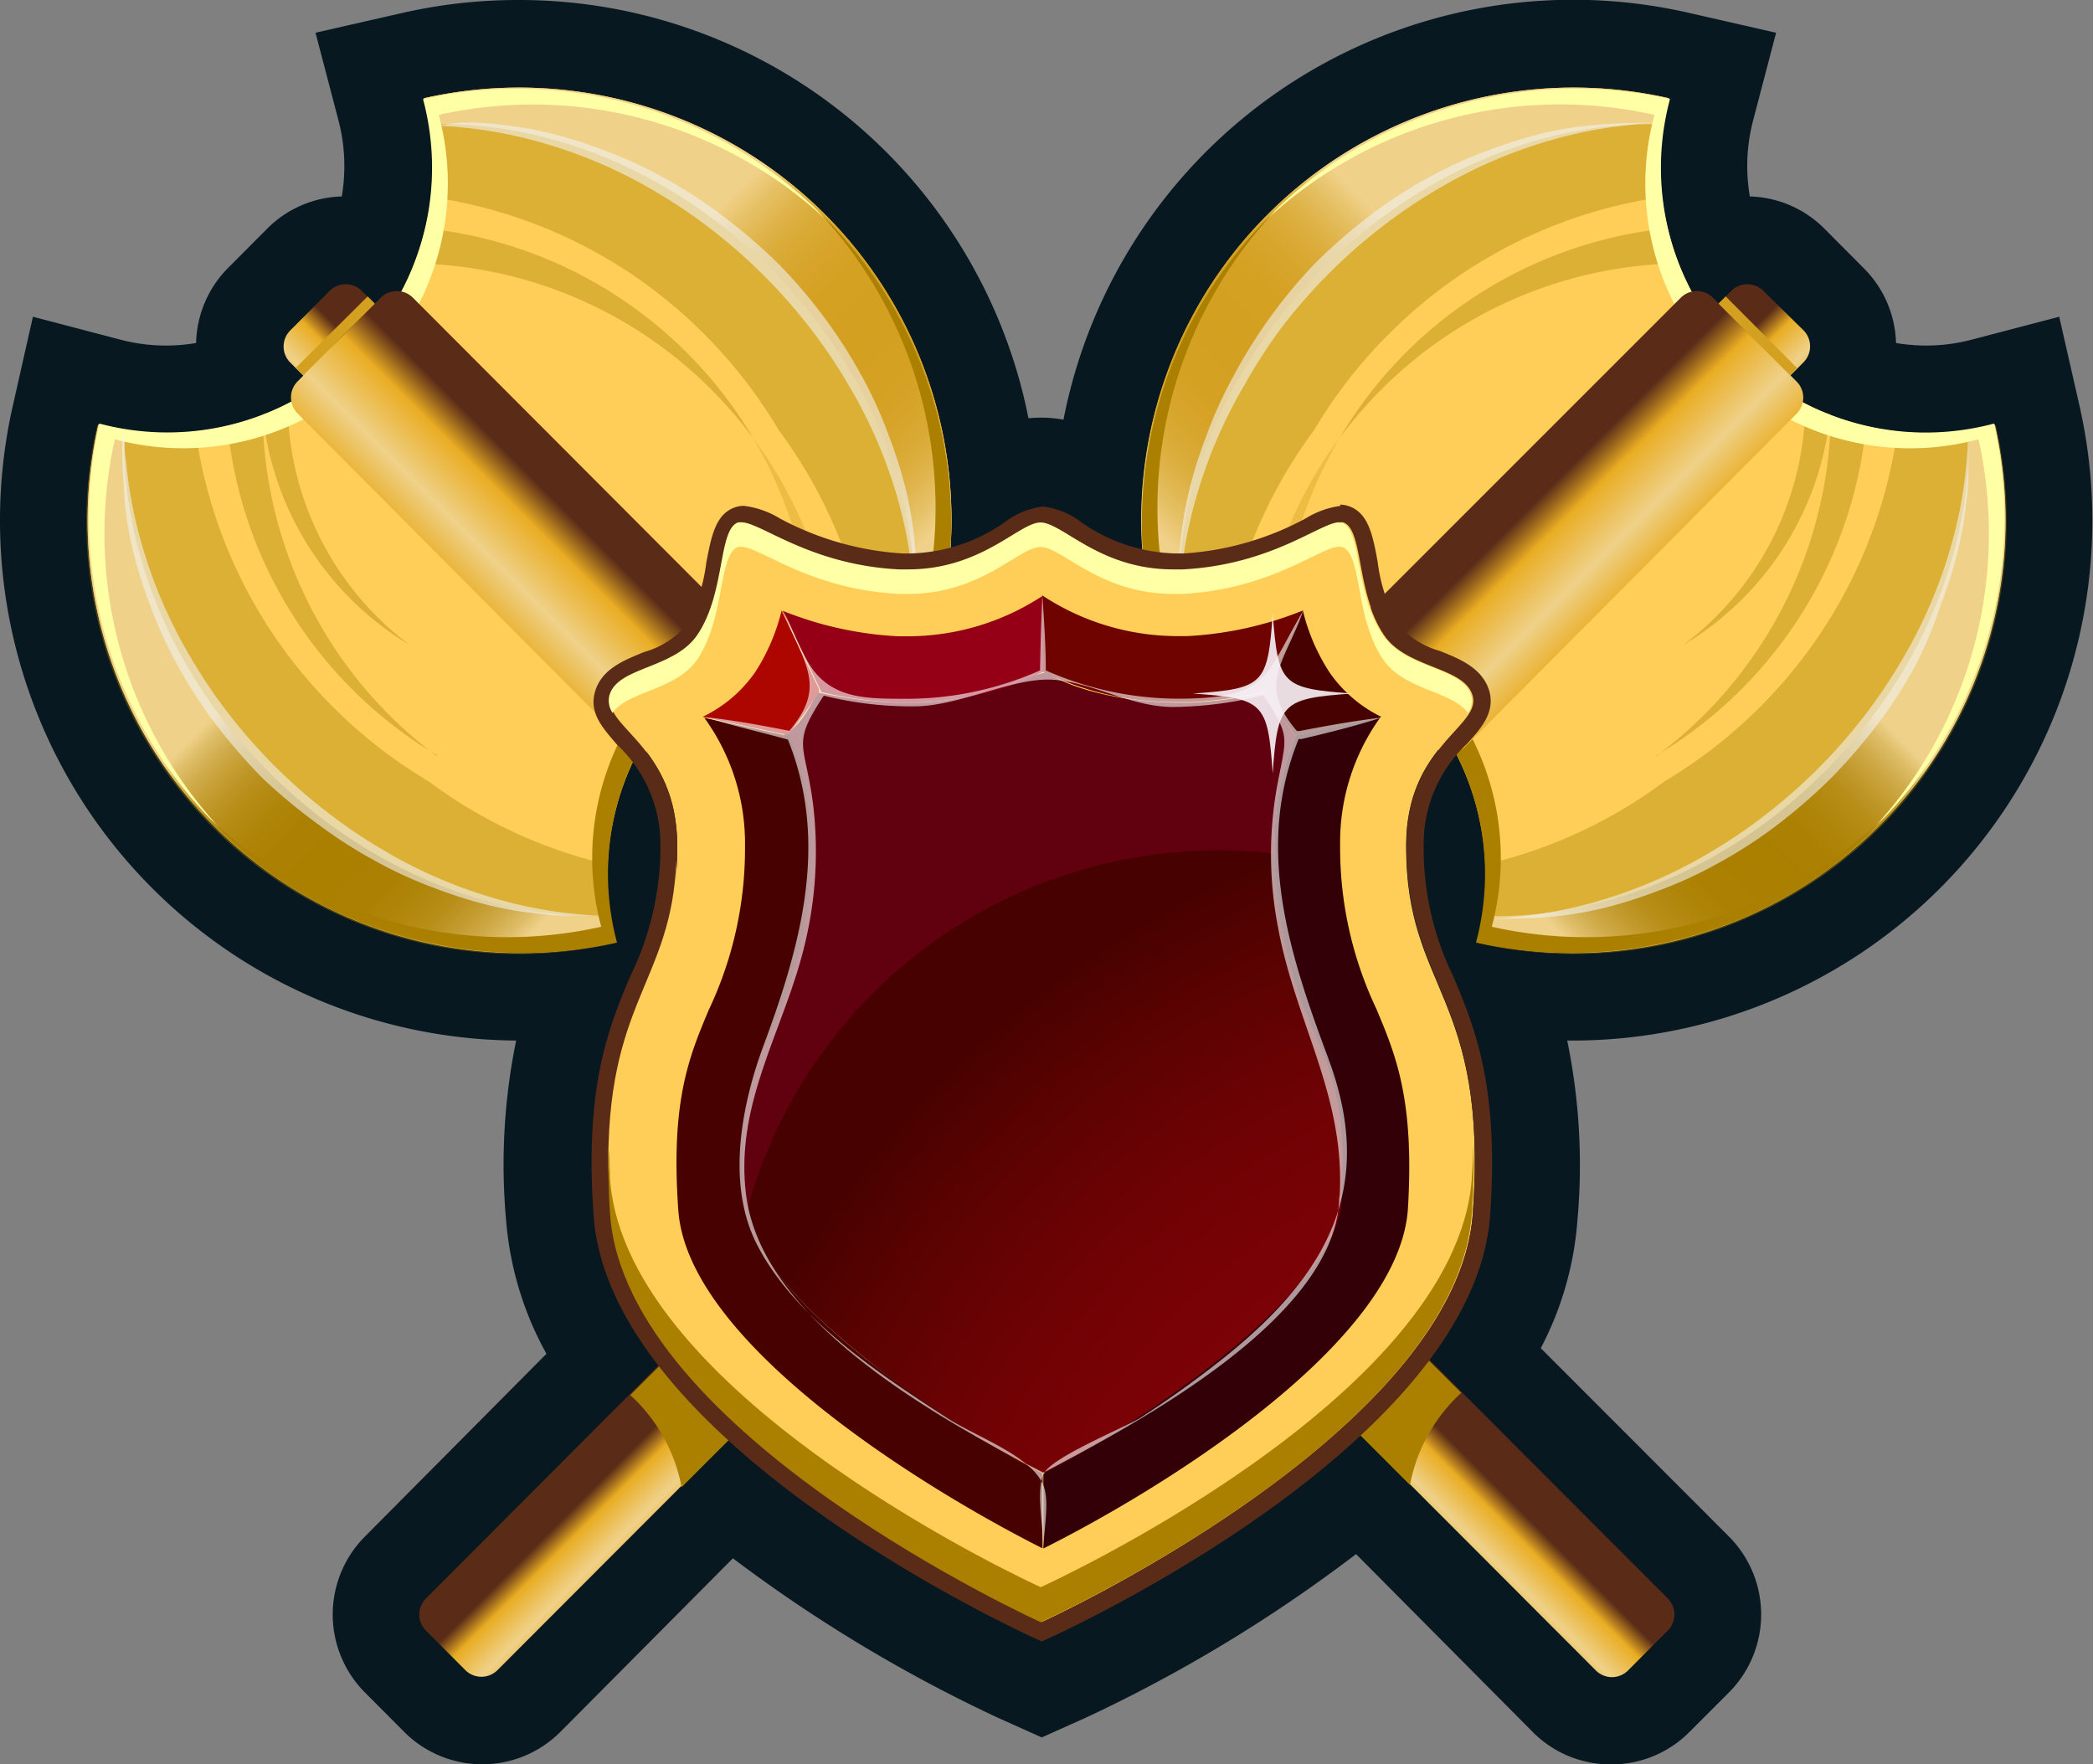 <svg xmlns="http://www.w3.org/2000/svg" xmlns:xlink="http://www.w3.org/1999/xlink" viewBox="0 0 119.54 100.77"><rect x="0" y="0" width="119.54" height="100.77" fill="#808080" stroke="none"/><defs><linearGradient id="linear-gradient" x1="624.76" y1="1406.14" x2="624.76" y2="1427.68" gradientTransform="matrix(-0.71, 0.71, 0.71, 0.71, -543.14, -1400.48)" gradientUnits="userSpaceOnUse"><stop offset="0" stop-color="#efd189"/><stop offset="0.04" stop-color="#debd68"/><stop offset="0.09" stop-color="#cfaa48"/><stop offset="0.15" stop-color="#c29a2d"/><stop offset="0.21" stop-color="#b88e19"/><stop offset="0.28" stop-color="#b0860b"/><stop offset="0.36" stop-color="#ac8103"/><stop offset="0.5" stop-color="#ab7f00"/><stop offset="0.64" stop-color="#ac8103"/><stop offset="0.72" stop-color="#b0860b"/><stop offset="0.79" stop-color="#b88e19"/><stop offset="0.85" stop-color="#c29a2d"/><stop offset="0.91" stop-color="#cfaa48"/><stop offset="0.96" stop-color="#debd68"/><stop offset="1" stop-color="#efd189"/></linearGradient><linearGradient id="linear-gradient-2" x1="587.79" y1="1406.11" x2="587.79" y2="1427.66" gradientTransform="matrix(-0.71, 0.71, 0.71, 0.71, -543.14, -1400.48)" gradientUnits="userSpaceOnUse"><stop offset="0" stop-color="#efd189"/><stop offset="0" stop-color="#efd087"/><stop offset="0.06" stop-color="#e6c167"/><stop offset="0.12" stop-color="#e0b54d"/><stop offset="0.18" stop-color="#daac39"/><stop offset="0.26" stop-color="#d7a52b"/><stop offset="0.35" stop-color="#d5a123"/><stop offset="0.5" stop-color="#d4a020"/><stop offset="0.65" stop-color="#d5a123"/><stop offset="0.74" stop-color="#d7a52b"/><stop offset="0.82" stop-color="#daac39"/><stop offset="0.88" stop-color="#e0b54d"/><stop offset="0.94" stop-color="#e6c167"/><stop offset="1" stop-color="#efd087"/><stop offset="1" stop-color="#efd189"/></linearGradient><linearGradient id="linear-gradient-3" x1="603.36" y1="1453.47" x2="609.24" y2="1453.47" gradientTransform="matrix(-0.71, 0.71, 0.71, 0.71, -543.14, -1400.48)" gradientUnits="userSpaceOnUse"><stop offset="0" stop-color="#5a2c18"/><stop offset="0.2" stop-color="#e9ad23"/><stop offset="0.52" stop-color="#efd189"/><stop offset="0.8" stop-color="#e9ad23"/><stop offset="1" stop-color="#5a2c18"/></linearGradient><linearGradient id="linear-gradient-4" x1="601.57" y1="1416.42" x2="610.97" y2="1416.42" xlink:href="#linear-gradient-3"/><linearGradient id="linear-gradient-5" x1="611.02" y1="1419.88" x2="611.02" y2="1441.42" gradientTransform="matrix(0.71, 0.71, -0.71, 0.71, 682.11, -1400.48)" xlink:href="#linear-gradient"/><linearGradient id="linear-gradient-6" x1="574.05" y1="1419.85" x2="574.05" y2="1441.39" gradientTransform="matrix(0.71, 0.71, -0.71, 0.71, 682.11, -1400.48)" xlink:href="#linear-gradient-2"/><linearGradient id="linear-gradient-7" x1="589.62" y1="1467.21" x2="595.5" y2="1467.21" gradientTransform="matrix(0.71, 0.71, -0.71, 0.71, 682.11, -1400.48)" xlink:href="#linear-gradient-3"/><linearGradient id="linear-gradient-8" x1="587.83" y1="1430.16" x2="597.23" y2="1430.16" gradientTransform="matrix(0.71, 0.71, -0.71, 0.71, 682.11, -1400.48)" xlink:href="#linear-gradient-3"/><radialGradient id="radial-gradient" cx="145.13" cy="247.34" r="221.28" gradientTransform="translate(56.68 38.69) scale(0.25 0.25)" gradientUnits="userSpaceOnUse"><stop offset="0" stop-color="#ed0600" stop-opacity="0"/><stop offset="0.4" stop-color="#b20500" stop-opacity="0.36"/><stop offset="1" stop-color="#470200"/></radialGradient></defs><title>payments</title><g style="isolation:isolate"><g id="Layer_2" data-name="Layer 2"><g id="Layer_1-2" data-name="Layer 1"><path d="M92,100.77a6.25,6.25,0,0,1-4.46-1.85L77.45,88.76A84.14,84.14,0,0,1,62,98.11L59.5,99.23,57,98.11A84.28,84.28,0,0,1,41.86,89L32,98.92a6.3,6.3,0,0,1-8.91,0l-2.25-2.26a6.31,6.31,0,0,1,0-8.9L31.21,77.32a18.74,18.74,0,0,1-2.3-7.58,35.25,35.25,0,0,1,.57-10.31A29.7,29.7,0,0,1,.74,23.14l1.14-5.05,5,1.31a10.22,10.22,0,0,0,4.32.19A6.28,6.28,0,0,1,13,15.33l2.25-2.26a6.25,6.25,0,0,1,4.27-1.85,10.29,10.29,0,0,0-.19-4.35l-1.31-5,5-1.14A29.78,29.78,0,0,1,29.67,0,29.65,29.65,0,0,1,58.74,23.89a7,7,0,0,1,2,.08A29.65,29.65,0,0,1,96.44.73l5,1.14-1.31,5a10.3,10.3,0,0,0-.19,4.35,6.25,6.25,0,0,1,4.27,1.85l2.25,2.26a6.28,6.28,0,0,1,1.83,4.26,10.23,10.23,0,0,0,4.32-.19l5-1.31,1.14,5A29.7,29.7,0,0,1,89.87,59.43h-.36a35.21,35.21,0,0,1,.58,10.31A18.66,18.66,0,0,1,88,77L98.75,87.76a6.31,6.31,0,0,1,0,8.9l-2.25,2.25A6.26,6.26,0,0,1,92,100.77Z" style="fill:#071820"/><path d="M12.23,47.19A24.73,24.73,0,0,1,5.62,24.24,15.24,15.24,0,0,0,24.21,5.61a24.69,24.69,0,0,1,29.5,29.63A15.24,15.24,0,0,0,35.18,53.81,24.61,24.61,0,0,1,12.23,47.19Z" style="fill:#fece58"/><g style="opacity:0.4"><path d="M40.23,19.09A27.52,27.52,0,0,0,24.6,11.25a15.37,15.37,0,0,0-.39-5.64,24.69,24.69,0,0,1,29.5,29.63,15.26,15.26,0,0,0-4.5-.46,27.58,27.58,0,0,0-4.73-10.21A27.77,27.77,0,0,0,40.23,19.09Z" style="fill:#ab7f00"/><path d="M43,25a24.88,24.88,0,0,0-2.35-2.73,24.55,24.55,0,0,0-17-7.23,15.23,15.23,0,0,0,.63-2A24.68,24.68,0,0,1,43,25Z" style="fill:#ab7f00"/><path d="M43,25a24.59,24.59,0,0,1,4.4,10c-.36.06-.72.13-1.08.22A24.67,24.67,0,0,0,43,25Z" style="fill:#d4a020"/><path d="M19,40.36A27.63,27.63,0,0,1,11.18,24.7a15.27,15.27,0,0,1-5.63-.4A24.69,24.69,0,0,0,35.12,53.87a15.36,15.36,0,0,1-.46-4.51,27.47,27.47,0,0,1-10.19-4.74A27.73,27.73,0,0,1,19,40.36Z" style="fill:#ab7f00"/><path d="M24.91,43.16A24.71,24.71,0,0,1,15,23.76a15.15,15.15,0,0,1-2,.63,24.73,24.73,0,0,0,12,18.77Z" style="fill:#ab7f00"/><path d="M23.43,36.86a17.4,17.4,0,0,1-7-13.66,10.67,10.67,0,0,1-1.42.44,17.41,17.41,0,0,0,8.43,13.22Z" style="fill:#ab7f00"/></g><path d="M5.62,24.24a15.24,15.24,0,0,0,1.49.31c-.23,6.62,2.58,13.86,8.22,19.52s12.92,8.49,19.54,8.24q.11.75.3,1.49A24.69,24.69,0,0,1,5.62,24.24Z" style="fill:url(#linear-gradient)"/><path d="M44,15.35C38.36,9.69,31.13,6.87,24.52,7.11q-.12-.75-.31-1.5a24.69,24.69,0,0,1,29.5,29.63q-.74-.19-1.48-.3C52.48,28.3,49.67,21,44,15.35Z" style="fill:url(#linear-gradient-2)"/><path d="M25.06,6.56A15.12,15.12,0,0,1,6.56,25.09a24.76,24.76,0,0,0,6.22,22.45l-.45-.44A24.76,24.76,0,0,1,5.67,24.19,15.12,15.12,0,0,0,24.16,5.66,24.64,24.64,0,0,1,47,12.33l.44.46A24.63,24.63,0,0,0,25.06,6.56Z" style="fill:#ffffa5"/><g style="opacity:0.6;mix-blend-mode:screen"><path d="M7.11,24.56l0,.49c0,.32,0,.79.1,1.38a25.27,25.27,0,0,0,.93,4.8,27.44,27.44,0,0,0,2.74,6.3,29.49,29.49,0,0,0,2.16,3.21,31.07,31.07,0,0,0,5.64,5.64,29.75,29.75,0,0,0,3.21,2.17,27.36,27.36,0,0,0,6.3,2.74,25.12,25.12,0,0,0,4.8.92c.59.06,1.06.08,1.38.09l.49,0-.49,0a13.52,13.52,0,0,1-1.39,0c-.6,0-1.33,0-2.16-.11a20.4,20.4,0,0,1-2.78-.46,25.86,25.86,0,0,1-3.2-1,24.17,24.17,0,0,1-3.39-1.55,26.63,26.63,0,0,1-3.36-2.16A32.22,32.22,0,0,1,15,44.45a32.1,32.1,0,0,1-2.71-3.13A26.83,26.83,0,0,1,10.14,38a24.39,24.39,0,0,1-1.55-3.39,26,26,0,0,1-1-3.19,20.58,20.58,0,0,1-.47-2.77C7.08,27.76,7,27,7,26.43a13.6,13.6,0,0,1,0-1.39Z" style="fill:#f2f2f2"/><path d="M52.22,34.94l0-.49c0-.32,0-.79-.09-1.38a25.2,25.2,0,0,0-.92-4.8A27.42,27.42,0,0,0,48.47,22a29.72,29.72,0,0,0-2.16-3.21,31.35,31.35,0,0,0-2.63-3,30.92,30.92,0,0,0-3-2.65,29.51,29.51,0,0,0-3.2-2.17,27.37,27.37,0,0,0-6.29-2.75,25.18,25.18,0,0,0-4.8-.94c-.59-.06-1.06-.08-1.38-.1l-.49,0,.49,0A13.54,13.54,0,0,1,26.4,7c.6,0,1.33,0,2.16.12a20.34,20.34,0,0,1,2.77.47,26,26,0,0,1,3.19,1,24.32,24.32,0,0,1,3.39,1.56,26.45,26.45,0,0,1,3.35,2.17A31.66,31.66,0,0,1,44.39,15a29,29,0,0,1,4.84,6.5,24.24,24.24,0,0,1,1.54,3.4,26,26,0,0,1,1,3.2,20.64,20.64,0,0,1,.46,2.78c.07.83.12,1.56.11,2.16a13.59,13.59,0,0,1,0,1.39Z" style="fill:#f2f2f2"/></g><path d="M34.34,52.93A15.12,15.12,0,0,1,52.84,34.4a24.76,24.76,0,0,0-6.22-22.45l.45.44A24.76,24.76,0,0,1,53.73,35.3,15.12,15.12,0,0,0,35.24,53.83a24.64,24.64,0,0,1-22.86-6.67l-.44-.46A24.63,24.63,0,0,0,34.34,52.93Z" style="fill:#ab7f00"/><path d="M93,95.39l2.25-2.26a1.3,1.3,0,0,0,0-1.84L20.66,16.61a1.3,1.3,0,0,0-1.83,0l-2.25,2.26a1.3,1.3,0,0,0,0,1.84L91.13,95.39A1.3,1.3,0,0,0,93,95.39Z" style="fill:url(#linear-gradient-3)"/><path d="M39.93,44.1a9.48,9.48,0,0,1,5.25-2.93l-3-3-4.08,4.09Z" style="fill:#ab7f00"/><path d="M37.71,42.58l4.78-4.79a1.3,1.3,0,0,0,0-1.84L23.58,17a1.3,1.3,0,0,0-1.83,0L17,21.78a1.3,1.3,0,0,0,0,1.84l18.91,19A1.3,1.3,0,0,0,37.71,42.58Z" style="fill:url(#linear-gradient-4)"/><g style="mix-blend-mode:multiply"><path d="M21,16.93l.41.41-4.08,4.09L16.9,21Z" style="fill:#d4a020"/></g><path d="M107.31,47.19a24.73,24.73,0,0,0,6.61-22.95A15.24,15.24,0,0,1,95.33,5.61a24.69,24.69,0,0,0-29.5,29.63A15.24,15.24,0,0,1,84.36,53.81,24.61,24.61,0,0,0,107.31,47.19Z" style="fill:#fece58"/><g style="opacity:0.4"><path d="M79.31,19.09a27.52,27.52,0,0,1,15.62-7.84,15.37,15.37,0,0,1,.39-5.64,24.69,24.69,0,0,0-29.5,29.63,15.26,15.26,0,0,1,4.5-.46,27.58,27.58,0,0,1,4.73-10.21A27.77,27.77,0,0,1,79.31,19.09Z" style="fill:#ab7f00"/><path d="M76.52,25a24.88,24.88,0,0,1,2.35-2.73,24.55,24.55,0,0,1,17-7.23,15.23,15.23,0,0,1-.63-2A24.68,24.68,0,0,0,76.52,25Z" style="fill:#ab7f00"/><path d="M76.52,25a24.59,24.59,0,0,0-4.4,10c.36.06.72.13,1.08.22A24.67,24.67,0,0,1,76.52,25Z" style="fill:#d4a020"/><path d="M100.54,40.36a27.63,27.63,0,0,0,7.82-15.66,15.27,15.27,0,0,0,5.63-.4A24.69,24.69,0,0,1,84.43,53.87a15.36,15.36,0,0,0,.46-4.51,27.47,27.47,0,0,0,10.19-4.74A27.73,27.73,0,0,0,100.54,40.36Z" style="fill:#ab7f00"/><path d="M94.63,43.16a24.71,24.71,0,0,0,9.94-19.4,15.15,15.15,0,0,0,2,.63,24.73,24.73,0,0,1-12,18.77Z" style="fill:#ab7f00"/><path d="M96.11,36.86a17.4,17.4,0,0,0,7-13.66,10.67,10.67,0,0,0,1.42.44,17.41,17.41,0,0,1-8.43,13.22Z" style="fill:#ab7f00"/></g><path d="M113.92,24.24a15.24,15.24,0,0,1-1.49.31c.23,6.62-2.58,13.86-8.22,19.52s-12.92,8.49-19.54,8.24q-.11.75-.3,1.49a24.69,24.69,0,0,0,29.56-29.56Z" style="fill:url(#linear-gradient-5)"/><path d="M75.54,15.35C81.19,9.69,88.41,6.87,95,7.11q.12-.75.31-1.5a24.69,24.69,0,0,0-29.5,29.63q.74-.19,1.48-.3C67.06,28.3,69.87,21,75.54,15.35Z" style="fill:url(#linear-gradient-6)"/><path d="M94.49,6.56A15.12,15.12,0,0,0,113,25.09a24.76,24.76,0,0,1-6.22,22.45l.45-.44a24.76,24.76,0,0,0,6.66-22.91A15.12,15.12,0,0,1,95.38,5.66a24.64,24.64,0,0,0-22.86,6.67l-.44.46A24.63,24.63,0,0,1,94.49,6.56Z" style="fill:#ffffa5"/><g style="opacity:0.6;mix-blend-mode:screen"><path d="M112.43,24.56l0,.49a13.6,13.6,0,0,1,0,1.39c0,.6,0,1.33-.12,2.16a20.58,20.58,0,0,1-.47,2.77,26,26,0,0,1-1,3.19A24.39,24.39,0,0,1,109.4,38a26.83,26.83,0,0,1-2.16,3.36,32.1,32.1,0,0,1-2.71,3.13,32.22,32.22,0,0,1-3.11,2.69,26.63,26.63,0,0,1-3.36,2.16,24.17,24.17,0,0,1-3.39,1.55,25.86,25.86,0,0,1-3.2,1,20.4,20.4,0,0,1-2.78.46c-.83.07-1.56.12-2.16.11a13.52,13.52,0,0,1-1.39,0l-.49,0,.49,0c.32,0,.79,0,1.38-.09a25.12,25.12,0,0,0,4.8-.92,27.36,27.36,0,0,0,6.3-2.74,29.75,29.75,0,0,0,3.21-2.17,31.07,31.07,0,0,0,5.64-5.64,29.49,29.49,0,0,0,2.16-3.21,27.44,27.44,0,0,0,2.74-6.3,25.27,25.27,0,0,0,.93-4.8c.06-.59.08-1.06.1-1.38Z" style="fill:#f2f2f2"/><path d="M67.32,34.94l0-.49a13.59,13.59,0,0,1,0-1.39c0-.6,0-1.33.11-2.16a20.64,20.64,0,0,1,.46-2.78,26,26,0,0,1,1-3.2,24.24,24.24,0,0,1,1.54-3.4A29,29,0,0,1,75.15,15a31.66,31.66,0,0,1,3.12-2.71,26.45,26.45,0,0,1,3.35-2.17A24.32,24.32,0,0,1,85,8.59a26,26,0,0,1,3.19-1A20.34,20.34,0,0,1,91,7.15c.83-.08,1.56-.12,2.16-.12a13.54,13.54,0,0,1,1.39,0l.49,0-.49,0c-.32,0-.79,0-1.38.1a25.18,25.18,0,0,0-4.8.94,27.37,27.37,0,0,0-6.29,2.75,29.51,29.51,0,0,0-3.2,2.17,30.92,30.92,0,0,0-3,2.65,31.35,31.35,0,0,0-2.63,3A29.72,29.72,0,0,0,71.07,22a27.42,27.42,0,0,0-2.72,6.31,25.2,25.2,0,0,0-.92,4.8c-.06.59-.08,1.06-.09,1.38Z" style="fill:#f2f2f2"/></g><path d="M85.2,52.93A15.12,15.12,0,0,0,66.7,34.4a24.76,24.76,0,0,1,6.22-22.45l-.45.44A24.76,24.76,0,0,0,65.81,35.3,15.12,15.12,0,0,1,84.3,53.83a24.64,24.64,0,0,0,22.86-6.67l.44-.46A24.63,24.63,0,0,1,85.2,52.93Z" style="fill:#ab7f00"/><path d="M26.58,95.39l-2.25-2.26a1.3,1.3,0,0,1,0-1.84L98.88,16.61a1.3,1.3,0,0,1,1.83,0L103,18.86a1.3,1.3,0,0,1,0,1.84L28.41,95.39A1.3,1.3,0,0,1,26.58,95.39Z" style="fill:url(#linear-gradient-7)"/><path d="M79.61,44.1a9.48,9.48,0,0,0-5.25-2.93l3-3,4.08,4.09Z" style="fill:#ab7f00"/><path d="M81.83,42.58l-4.78-4.79a1.3,1.3,0,0,1,0-1.84L96,17a1.3,1.3,0,0,1,1.83,0l4.78,4.79a1.3,1.3,0,0,1,0,1.84l-18.91,19A1.3,1.3,0,0,1,81.83,42.58Z" style="fill:url(#linear-gradient-8)"/><g style="mix-blend-mode:multiply"><path d="M98.56,16.93l-.41.41,4.08,4.09.41-.41Z" style="fill:#d4a020"/></g><g style="mix-blend-mode:multiply"><path d="M83.46,79.55a9.52,9.52,0,0,0-2.93,5.26l-3-3,4.09-4.09Z" style="fill:#ab7f00"/></g><g style="mix-blend-mode:multiply"><path d="M36,79.68a9.52,9.52,0,0,1,2.93,5.26l3-3L37.88,77.8Z" style="fill:#ab7f00"/></g><path d="M80.31,48.28c0-5.66,4.19-6.75,3.8-8.48s-3.75-1.56-5.07-3.54c-1.63-2.42-1.16-6-2.35-6.41-.93-.29-3.74,2.4-9.1,2.67-4.57.24-6.82-2.67-8.1-2.67s-3.53,2.9-8.09,2.67c-5.36-.27-8.18-3-9.12-2.67-1.18.36-.72,4-2.34,6.41-1.33,2-4.66,1.82-5.05,3.54s3.76,2.83,3.79,8.48c0,8.33-4.67,8.47-3.79,21S59.5,92.65,59.5,92.65,83.22,81.9,84.12,69.32,80.27,56.62,80.31,48.28Z" style="fill:#fece58"/><path d="M76.54,29.83l.16,0c1.19.36.72,4,2.35,6.41,1.32,2,4.65,1.82,5.07,3.54s-3.76,2.83-3.8,8.48c0,8.33,4.68,8.47,3.8,21S59.5,92.65,59.5,92.65,35.77,81.9,34.89,69.32s3.82-12.7,3.79-21c0-5.66-4.18-6.75-3.79-8.48s3.72-1.56,5.05-3.54c1.62-2.42,1.16-6,2.34-6.41l.16,0c1.08,0,3.88,2.43,9,2.69h.53c4.21,0,6.34-2.68,7.56-2.68s3.35,2.68,7.57,2.68h.53c5.09-.26,7.88-2.69,8.94-2.69m0-1a5.07,5.07,0,0,0-2,.72,16.89,16.89,0,0,1-6.95,2h-.48a9.81,9.81,0,0,1-5.38-1.78,4.48,4.48,0,0,0-2.19-.9,4.48,4.48,0,0,0-2.19.9,9.79,9.79,0,0,1-5.37,1.78h-.47a17,17,0,0,1-7-2,5.14,5.14,0,0,0-2.06-.72,1.54,1.54,0,0,0-.45.07c-1.16.36-1.4,1.66-1.69,3.17a9.84,9.84,0,0,1-1.19,3.64,5,5,0,0,1-2.36,1.47c-1.18.48-2.52,1-2.84,2.4-.26,1.17.53,2,1.3,2.9a7.8,7.8,0,0,1,2.47,5.81A16.78,16.78,0,0,1,36,55.75C34.77,58.68,33.38,62,33.9,69.39c.9,13,24.2,23.72,25.19,24.17l.41.19.41-.19c1-.45,24.27-11.14,25.2-24.17.51-7.38-.88-10.7-2.11-13.63a16.69,16.69,0,0,1-1.69-7.47,7.83,7.83,0,0,1,2.48-5.81c.77-.85,1.56-1.72,1.3-2.9-.34-1.39-1.67-1.93-2.85-2.4a4.93,4.93,0,0,1-2.36-1.47,9.73,9.73,0,0,1-1.2-3.65c-.28-1.51-.53-2.81-1.7-3.17a1.51,1.51,0,0,0-.45-.07Z" style="fill:#5a2c18"/><path d="M80.28,49.17q0,.25,0,.5c0,7.45,3.72,8.35,3.9,17.42C84.36,57.12,80.54,56.16,80.28,49.17Z" style="fill:#fece58"/><path d="M38.63,49.68q0-.27,0-.53c-.27,7-4.07,8-3.88,17.91C34.92,58,38.66,57.11,38.63,49.68Z" style="fill:#fece58"/><path d="M84.06,67.32c-.9,12.58-24.62,23.33-24.62,23.33S35.72,79.89,34.84,67.32c0-.69-.08-1.33-.1-2,0,1.17,0,2.48.1,4,.87,12.58,24.6,23.33,24.6,23.33S83.16,81.9,84.06,69.32c.1-1.47.13-2.76.09-3.92C84.14,66,84.11,66.64,84.06,67.32Z" style="fill:#ab7f00"/><path d="M59.54,88.43" style="fill:none"/><g style="opacity:0.6;mix-blend-mode:screen"><path d="M57.5,34" style="fill:none"/></g><polygon points="78.88 40.93 78.87 40.93 78.87 40.93 78.88 40.93" style="fill:#470200"/><polygon points="78.88 40.92 78.86 40.92 78.87 40.93 78.88 40.92" style="fill:#330007"/><polygon points="74.26 41.93 78.87 40.93 78.87 40.93 78.86 40.92 74.25 41.92 74.26 41.93" style="fill:#330007"/><path d="M44.87,41.93l-4.67-1v0l4.65,1Z" style="fill:#470200"/><path d="M70,77.44c5.86-4.71,6.61-7.62,6.68-8.65.37-5.34-.46-7.26-1.49-9.7a25,25,0,0,1-2.38-10.86A16.63,16.63,0,0,1,74,42a27.16,27.16,0,0,1-1.78-2.45,23.7,23.7,0,0,1-4.17.58l-.8,0c-3.26,0-6.45-.91-7.45-1.76v-.22h0v.22c-3,.85-4.44,1.76-7.7,1.76l-1,0a26,26,0,0,1-4.37-.58c-.35.53-1,2-2,2.44h0a13.5,13.5,0,0,1,1.38,6.25,25.24,25.24,0,0,1-2.28,10.86c-1,2.44-1.79,4.36-1.41,9.7.07,1,1,3.94,6.88,8.65a49.66,49.66,0,0,0,10.44,6.7v.32h0v-.32A48.77,48.77,0,0,0,70,77.44Z" style="fill:#61000f"/><path d="M75.92,38.38a11.32,11.32,0,0,1-1.51-3.52L72.3,39.31l-.11.23A27.12,27.12,0,0,0,74,42h0l.28-.06,4.61-1A7.67,7.67,0,0,1,75.92,38.38Z" style="fill:#470200"/><path d="M72.3,39.31l2.11-4.44a20.44,20.44,0,0,1-6.59,1.46l-.72,0A14.05,14.05,0,0,1,59.52,34l0,4.34a17.2,17.2,0,0,0,7.56,1.76l.92,0a23.65,23.65,0,0,0,4.16-.58Z" style="fill:#6e0300"/><path d="M46.76,39.32l-2.12-4.45a11.32,11.32,0,0,1-1.51,3.52,7.68,7.68,0,0,1-3,2.55h0v0l4.67,1,.22,0a27.51,27.51,0,0,0,1.77-2.44Z" style="fill:#ad0500"/><path d="M59.52,34.05A14.06,14.06,0,0,1,52,36.34l-.72,0a20.44,20.44,0,0,1-6.59-1.46l2.12,4.42v-.06h0v.06l.1.23a23.69,23.69,0,0,0,4.17.59l.93,0a17.31,17.31,0,0,0,7.58-1.76Z" style="fill:#960017"/><path d="M78.61,57.62a21.47,21.47,0,0,1-2.07-9.36,12.2,12.2,0,0,1,2.32-7.32l-4.61,1h0L74,42h0a16.63,16.63,0,0,0-1.21,6.25,25.06,25.06,0,0,0,2.36,10.86c1,2.44,1.83,4.36,1.46,9.7-.07,1-.87,3.94-6.73,8.65a65.29,65.29,0,0,1-10.29,6.7v4.28c6.58-3.29,20.27-11.64,20.82-19.37C80.79,62.81,79.73,60.29,78.61,57.62Z" style="fill:#330007"/><polygon points="73.97 41.98 73.96 41.99 73.97 41.99 74.26 41.93 74.25 41.92 73.97 41.98" style="fill:#61000f"/><path d="M59.55,84.15a65.31,65.31,0,0,1-10.3-6.7c-5.86-4.71-6.67-7.62-6.74-8.65-.37-5.34.43-7.26,1.45-9.7a25.07,25.07,0,0,0,2.36-10.86A16.63,16.63,0,0,0,45.11,42h0l-.23,0,0,0h0l0,0-4.65-1a12.2,12.2,0,0,1,2.32,7.32,21.47,21.47,0,0,1-2.07,9.36c-1.12,2.67-2.18,5.19-1.74,11.43C39.27,76.78,53,85.14,59.54,88.43Z" style="fill:#470200"/><path d="M45.09,42l-.22,0h0l.23,0Z" style="fill:#61000f"/><path d="M49.24,77.44a65.31,65.31,0,0,0,10.3,6.7,65.29,65.29,0,0,0,10.29-6.7c5.86-4.71,6.66-7.62,6.73-8.65.37-5.34-.44-7.26-1.46-9.7a25.15,25.15,0,0,1-2.36-10.34A27.88,27.88,0,0,0,42.6,69.37C42.92,70.71,44.24,73.42,49.24,77.44Z" style="fill:url(#radial-gradient)"/><path d="M75.87,60.46c-2.21-5.91-4.23-12-1.7-18.25l.16,0v0c1.53-.36,3.06-.74,4.56-1.22-1.56.18-3.11.46-4.66.76h0l-.16,0c-2.27-2.67-.75-3.79.36-6.85-2.15,3.58-1.91,4.91-6.64,5a18.78,18.78,0,0,1-8.06-1.61c0-1.41-.1-2.82-.19-4.23-.08,1.41-.11,2.82-.14,4.23a18.74,18.74,0,0,1-7.68,1.62c-2,0-3.76,0-5-1.32-.86-.88-1.4-2.7-2-3.7h0c1.17,3,2.56,4.26.36,6.85-1.58-.31-3.25-.62-4.8-.78h0c1.55.49,3.17.85,4.72,1.28,2.39,5.91.7,11.85-1.4,17.5-1.25,3.37-2.11,7.84-.41,11.25,2.13,4.27,7.07,7.51,10.91,10,1.72,1.11,4.85,2.17,5.5,3.87.36.93,0,2.56,0,3.6,0-1.09-.44-3.32,0-4.27S64,81.64,65.09,81a57.33,57.33,0,0,0,5.17-3.74c5.53-4.54,8.34-9.48,5.62-16.76Zm.62,7.91c-.1,6.91-11.72,13-16.92,15.75-5.82-3.06-15.92-8.5-16.94-15.75C41.89,63,44.85,58.77,46,53.79a22.54,22.54,0,0,0,.42-8c-.47-3.43-1.22-3.25.63-6.06a20.44,20.44,0,0,0,5.31.61c2.63-.06,5.68-1.76,8-1.5s4.23,1.51,6.61,1.54a22.07,22.07,0,0,0,5.18-.67c1.61,2.44,1.32,2.31.77,5.3A21.93,21.93,0,0,0,73,53c1,5.44,3.86,9.61,3.51,15.36C76.49,68.91,76.53,67.84,76.5,68.37Z" style="fill:#fff;opacity:0.6;mix-blend-mode:screen"/><path d="M76.49,29.83c-1.06,0-3.85,2.43-8.94,2.69H67c-4.22,0-6.35-2.68-7.57-2.68s-3.35,2.68-7.56,2.68h-.53c-5.09-.26-7.89-2.69-9-2.69l-.16,0c-1.18.36-.72,4-2.34,6.41-1.33,2-4.66,1.82-5.05,3.54a1.24,1.24,0,0,0,.2.94c.83-1.25,3.66-1.29,4.85-3.08,1.61-2.42,1.16-6,2.34-6.41l.16,0c1.08,0,3.88,2.43,9,2.69h.53c4.21,0,6.34-2.68,7.56-2.68S62.8,33.92,67,33.92h.53c5.09-.26,7.88-2.69,8.94-2.69l.16,0c1.19.36.72,4,2.35,6.41,1.19,1.79,4,1.83,4.86,3.09a1.24,1.24,0,0,0,.2-.94c-.42-1.72-3.75-1.56-5.07-3.54-1.63-2.42-1.16-6-2.35-6.41l-.16,0" style="fill:#ffffa5"/><path d="M77.25,39.61c-4.05.28-4.28.51-4.56,4.57-.28-4.06-.51-4.29-4.56-4.57,4.05-.28,4.28-.51,4.56-4.57C73,39.12,73.2,39.32,77.25,39.61Z" style="fill:#faf4fa;opacity:0.9;isolation:isolate"/></g></g></g></svg>